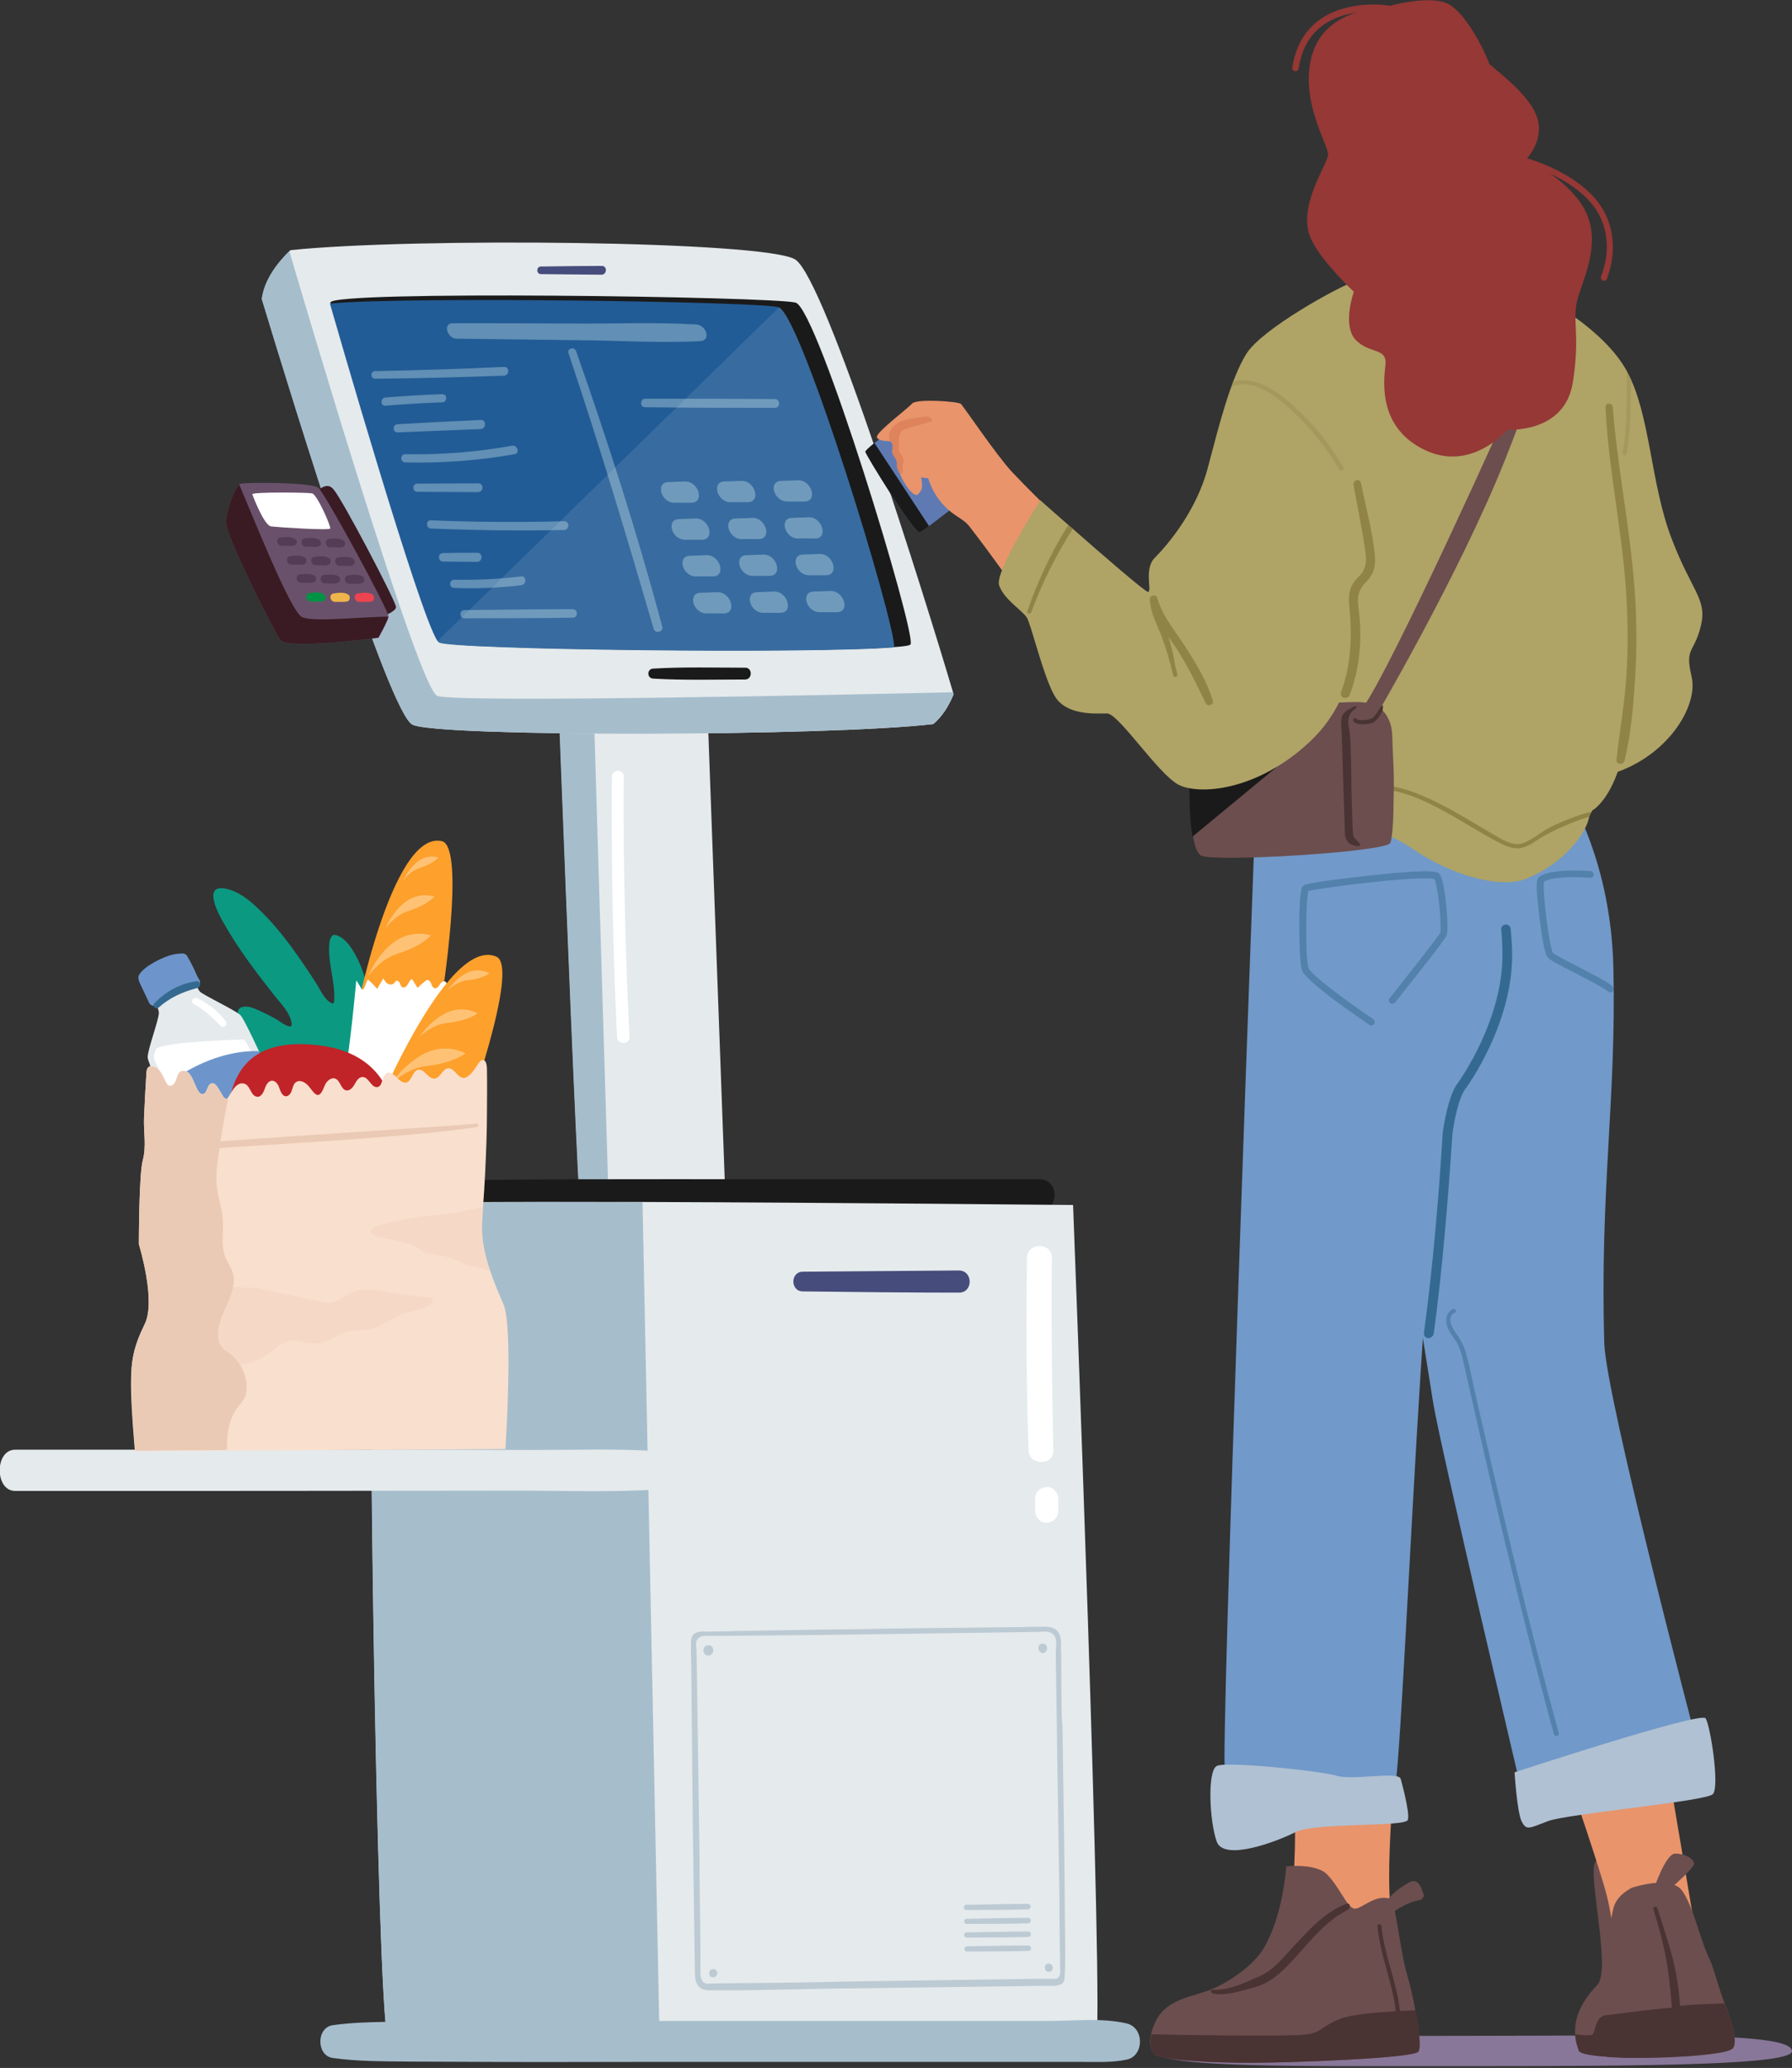<svg xmlns="http://www.w3.org/2000/svg" width="591" height="682" viewBox="0 0 591 682" fill="none"><rect x="0" y="0" width="591" height="682" fill="#333333" stroke="none"/><g clip-path="url(#clip0_281_146)"><path d="M239.7 407.8C239.7 407.8 215 408.7 201.2 408.4C196.1 408.3 192.5 407.9 192.1 407.3C190.6 405 182.4 182.2 182.4 180.7L199.8 181.9L231.5 184.2L239.7 407.8Z" fill="#E5EAEC"></path><path d="M193.6 161L201.1 408.4C196 408.3 192.4 407.9 192 407.3C190.5 405 182.3 182.2 182.3 180.7L193.6 161Z" fill="#A6BDCC"></path><path d="M342.7 388.9C315.2 388.9 274.1 388.9 246.6 388.9C219.1 388.9 165.1 388.7 137.6 389.6C131.8 389.8 131.8 398.4 137.6 398.6C165.1 399.5 219.1 399.3 246.6 399.3C274.1 399.3 315.2 399.3 342.7 399.3C349.5 399.4 349.5 388.8 342.7 388.9Z" fill="#1A1A1A"></path><path d="M314.5 229C314.4 228.8 314.4 228.5 314.3 228.3C305.2 197.5 272.3 92.1 262.3 85.6C252.7 79.4 135.8 78.3 95.8 82.5C91.1 87.1 87.2 92.5 86.4 98.6C97.4 134.9 128.3 235.1 136.1 239C144.3 243.1 272.5 242.9 307.8 238.8C310.8 236.3 312.9 232.8 314.5 229Z" fill="#E5EAEC"></path><path d="M314.5 229C314.4 228.8 314.4 228.5 314.3 228.3C284.8 229 150.2 231.9 144.2 229.5C138 227 101.2 102.5 95.4 82.8C90.9 87.3 87.1 92.6 86.3 98.6C97.3 134.9 128.2 235.1 136 239C144.2 243.1 272.4 242.9 307.7 238.8C310.8 236.3 312.9 232.8 314.5 229Z" fill="#A6BDCC"></path><path d="M300.3 212.5C300.1 212.9 298.2 213.2 295 213.4C268.1 215.6 149.2 214.2 144.9 211.8C140.3 209.1 110.3 104.6 109 100C109 99.9 109 99.8 109 99.8C108.3 95.7 254.9 97.8 262.4 99.8C269.7 101.9 302.3 209.2 300.3 212.5Z" fill="#1A1A1A"></path><path d="M294.9 213.5C268 215.7 149.1 214.3 144.8 211.9C144.7 211.8 144.5 211.7 144.3 211.4C138.4 203.1 110.1 104.6 108.8 100.1C135.4 97.7 250.1 99.5 256.7 101.3C256.8 101.3 256.8 101.3 256.9 101.4C264.7 105.2 295.3 205.5 294.9 213.5Z" fill="#225C96"></path><path d="M198.4 87.7C191.7 87.7 185.1 87.8 178.4 87.9C176.8 87.9 176.8 90.4 178.4 90.4C185.1 90.5 191.7 90.5 198.4 90.6C200.3 90.5 200.3 87.6 198.4 87.7Z" fill="#464C7B"></path><path d="M245.8 220.2C235.7 220.2 225.4 219.9 215.4 220.5C213.3 220.6 213.3 223.7 215.4 223.8C225.5 224.4 235.7 224.1 245.8 224.1C248.2 224 248.2 220.2 245.8 220.2Z" fill="#1A1A1A"></path><path d="M361.4 673.9C359.7 676.5 279.7 677.6 217.7 677C170.9 676.5 129.6 675 128 672.4C124.2 666.4 120.4 399.7 123.5 397.4C124.8 396.4 165.7 396.3 212 396.4C273.9 396.6 353.9 397.4 353.9 397.4C353.9 397.4 364.4 669.3 361.4 673.9Z" fill="#E5EAEC"></path><path d="M371.5 667.3C363.3 665.4 354.1 666.5 345.8 666.5H269.1C251.9 666.5 234.6 666.5 217.4 666.5L211.9 396.5C165.6 396.3 124.7 396.5 123.4 397.5C120.6 399.6 123.6 627.4 127.1 666.8C121.3 666.9 115.4 667.1 109.7 667.9C104.3 668.7 104.3 677.9 109.7 678.7C118.1 679.9 126.7 679.8 135.3 679.9L160.9 680C178 680.1 195 680 212.1 680H356.6C361.7 680 366.8 680.3 371.8 679.2C377.4 677.8 377.4 668.6 371.5 667.3Z" fill="#A6BDCC"></path><path d="M217.1 478.6C203.4 477.7 189.5 478.2 175.7 478.2L134.3 478.1C106.7 478 79.2 478.1 51.6 478.1C36.1 478.1 20.5 478.1 5 478.1C-1.8 478.1 -1.8 491.7 5 491.7C60.1 491.7 115.3 491.7 170.4 491.6C185.9 491.6 201.6 492.2 217 491.2C223.2 490.6 223.2 479 217.1 478.6Z" fill="#E5EAEC"></path><path d="M316.2 419C299.1 419.1 281.9 419.3 264.8 419.4C260.6 419.4 260.6 425.9 264.8 425.9C281.9 426.1 299.1 426.3 316.2 426.3C321 426.4 321 419 316.2 419Z" fill="#464C7B"></path><path d="M92.6 369.4C92.6 369.4 105.4 373.5 114.5 367.5C119.2 364.4 120.6 357.2 121.4 352.1C121.9 348.7 121.9 345.4 122.1 342C122.3 338 122.2 334 121.8 330C121.7 329.4 121.7 328.9 121.6 328.3C120.8 323.1 119.2 318 116.4 313.5C115.1 311.4 113.5 309.4 111.2 308.5C110.9 308.4 110.5 308.3 110.2 308.3C109.3 308.4 108.9 309.6 108.7 310.5C107.8 317 110.7 323.6 110.2 330.2C110.2 330.5 110.1 330.8 109.8 330.9C109.6 331 109.5 330.9 109.3 330.8C107 329.7 105.6 326.4 104.3 324.3C102.7 321.8 101 319.3 99.3 316.8C95.8 311.7 92 306.7 87.8 302.3C84.1 298.5 79.5 293.9 74 293C66.6 291.8 72.5 302.3 74 304.8C78.7 313.1 84.6 320.8 90.4 328.2C92.6 331 95.6 333.8 96.2 337.5C96.2 337.8 96.3 338.2 96 338.4C95.8 338.5 95.6 338.5 95.4 338.5C94.4 338.3 93.5 337.7 92.6 337.1C90.3 335.5 87.8 334.4 85.3 333.2C84.1 332.7 82.9 332.1 81.6 332C75.4 331.4 79.8 339.3 81.4 341.7C84.2 345.9 87.5 349.8 90.6 353.8C93.1 357.1 97.2 361.5 97.2 366L92.6 369.4Z" fill="#0B9982"></path><path d="M145.6 329.9C145.6 329.9 153.7 279.2 145.7 277.4C129 273.7 117 336.5 117 336.5L145.6 329.9Z" fill="#FDA02C"></path><path d="M142.1 308.5C142.1 308.5 139.3 312 130.9 314.6C125.3 316.4 121.4 321.9 121.4 321.9C121.4 321.9 123.7 316 128.8 311.6C135.2 306 142.1 308.5 142.1 308.5Z" fill="#FFC275"></path><path d="M143.3 295.7C143.3 295.7 141.1 298.4 134.5 300.5C130.1 301.9 127.1 306.2 127.1 306.2C127.1 306.2 128.9 301.6 132.9 298.1C137.9 293.7 143.3 295.7 143.3 295.7Z" fill="#FFC275"></path><path d="M144.6 282.8C144.6 282.8 143 284.8 138.3 286.3C135.1 287.3 133 290.4 133 290.4C133 290.4 134.3 287.1 137.2 284.6C140.7 281.4 144.6 282.8 144.6 282.8Z" fill="#FFC275"></path><path d="M153.5 323.8C151.6 324.6 149.8 325.7 148.1 327C147.9 326.2 147.7 325.4 147.4 324.6C147.3 324.3 147.2 324 147 323.8C146.4 323.3 145.5 323.9 145.1 324.6C144.7 325.2 144.1 326.1 143.4 325.9C142.7 325.8 142.4 325 142.2 324.4C142 323.8 141.4 323 140.8 323.2C140.6 323.3 140.4 323.4 140.2 323.6C139.4 324.3 138.5 325 137.7 325.8C137.1 324.8 136.5 323.9 135.9 322.9C135.2 323.1 134.9 323.9 134.5 324.6C134.1 325.3 133.4 325.9 132.7 325.6C132.2 325.4 132.1 324.8 131.9 324.3C131.7 323.8 131.2 323.3 130.7 323.5C130.4 323.6 130.2 324 129.9 324.3C129.4 324.8 128.5 324.8 127.8 324.4C127.2 324 126.8 323.3 126.4 322.7C125.7 323.8 125.1 325 124.4 326.1C123.4 325 122.4 323.9 121.3 323C120.9 323.9 120.5 324.8 120.2 325.7C120.1 326 119.8 326.4 119.5 326.3C119.3 326.3 119.2 326.1 119.1 325.9C118.6 325 118 324.1 117.5 323.3C115.8 341.2 114 359.2 108.6 376.4C116.8 375.5 125 374.5 133.3 373.6C133.8 373.5 134.3 373.5 134.7 373.2C135.3 372.8 135.6 372 135.8 371.3C139.9 357.6 144.4 344 149.3 330.5C149.6 329.8 149.9 329 150.7 328.7C151.2 328.5 151.9 329 152.4 328.8C153.6 327.8 153 324 153.5 323.8Z" fill="white"></path><path d="M152.9 370.5C152.9 370.5 171.7 318.9 163.7 315.5C146.9 308.2 121.6 371.6 121.6 371.6L152.9 370.5Z" fill="#FDA02C"></path><path d="M149.6 360.7C149.6 360.7 145.2 364.5 133.8 365.8C126.2 366.6 119.9 372.8 119.9 372.8C119.9 372.8 124.3 365.8 131.9 361.4C141.5 355.7 149.6 360.7 149.6 360.7Z" fill="#FFC275"></path><path d="M153.5 347.4C153.5 347.4 149.9 350.5 140.5 351.6C134.2 352.3 129.1 357.3 129.1 357.3C129.1 357.3 132.7 351.6 139 348C146.8 343.4 153.5 347.4 153.5 347.4Z" fill="#FFC275"></path><path d="M157.5 334.2C157.5 334.2 154.7 336.6 147.3 337.4C142.4 337.9 138.4 341.9 138.4 341.9C138.4 341.9 141.2 337.4 146.1 334.6C152.2 331 157.5 334.2 157.5 334.2Z" fill="#FFC275"></path><path d="M161.4 321C161.4 321 159.3 322.8 154.1 323.3C150.6 323.7 147.7 326.5 147.7 326.5C147.7 326.5 149.8 323.3 153.3 321.2C157.6 318.7 161.4 321 161.4 321Z" fill="#FFC275"></path><path d="M65.6 323.5C65.5 322.8 65.1 322.1 64.9 321.6C64.3 320.3 63.8 319.1 63.1 317.8C62.8 317.2 62.5 316.6 62.1 316C61.9 315.6 61.7 315.1 61.3 314.8C60.8 314.4 59.9 314.4 59.3 314.5C56.9 314.6 54.6 315.5 52.5 316.5C50.5 317.5 48.5 318.6 46.9 320.2C46.4 320.7 45.9 321.3 45.7 321.9C45.5 322.6 45.8 323.5 46.1 324.2C46.7 325.5 47.3 326.7 47.9 328C48.2 328.6 48.5 329.3 48.8 329.9C49 330.4 49.2 330.9 49.6 331.3C50.9 332.3 53.1 331.7 54.5 331.4C55.9 331 57.3 330.5 58.6 329.8C60.6 328.8 62.6 327.7 64.2 326.1C64.7 325.6 65.2 325.1 65.4 324.4C65.7 324.1 65.7 323.8 65.6 323.5Z" fill="#6D95CB"></path><path d="M79.2 334.7C76.6 332.6 67.2 328.3 65.9 327C65.3 326.3 64 323.4 62.7 320.5C60.9 321.5 59.1 322.4 57.4 323.4C56 324.3 51.3 327 49.8 327.8C51.2 330.4 52.4 332.9 52.4 334C52.3 336.7 48.7 346 48.7 348.7C48.6 351.4 69.2 395.9 73.2 397.3C77.2 398.7 99.6 386.6 100.3 383.9C101 381.2 81.5 336.5 79.2 334.7Z" fill="#E5EAEC"></path><path d="M80.5 342.8C80.5 342.8 55.4 343.4 51.6 345.8C51.6 345.8 50.3 348.3 50.9 349.5C52.7 353.3 54.5 357.1 56.3 360.8C59.6 367.6 62.9 374.5 66.3 381.3C67.4 383.6 68.6 385.8 69.8 388.1C70.4 389.3 72 393.5 73.5 393.6C74 393.6 74.4 393.3 74.8 393C80.7 388.1 87.8 384.2 95.5 383.6C96 383.6 96.5 383.5 96.9 383.3C98.3 382.5 95.6 377.4 95.2 376.2C93.9 372.9 92.6 369.6 91.3 366.3C88.6 359.7 85.9 353.1 82.8 346.7C82.1 345.4 81.4 344 80.5 342.8Z" fill="white"></path><path d="M85.4 346.7C82.3 346.5 72.4 346.7 60.5 353.9C60.5 353.9 70.9 374.7 71.5 376C72.1 377.3 77.9 368.8 95 368.9L85.4 346.7Z" fill="#6D95CB"></path><path d="M65.5 322.7C63.9 320.5 61.8 319.8 59.4 321C56.8 322.3 50.5 324.6 49 327.2C48.2 328.6 51.7 332.4 52.9 331.3C54.7 329.6 56.6 328.2 58.8 327.1C61 325.9 63.4 325.8 65.6 324.8C66.2 324.4 66 323.4 65.5 322.7Z" fill="#6D95CB"></path><path d="M64.9 323.6C59.6 324.2 54.5 327.1 50.9 330.9C50 331.8 51.4 333.1 52.3 332.3C56.1 328.9 60.3 327.1 65.2 325.8C66.4 325.5 66.1 323.5 64.9 323.6Z" fill="#346A91"></path><path d="M74.4 336.7C72 333.5 68.6 331 65.1 329.2C63.8 328.5 62.6 330.4 63.9 331.1C67.3 333 70 335.5 72.7 338.3C73.8 339.4 75.3 337.9 74.4 336.7Z" fill="white"></path><path d="M75.4 364.7C77.3 351.2 85 342.2 105.6 344.8C126.2 347.4 128.7 362.6 128.7 362.6C128.7 362.6 73.5 378.2 75.4 364.7Z" fill="#C02328"></path><path d="M43.2 456.7C43.2 464.4 44.5 478.6 44.5 478.6L74.8 478.4L166.7 477.9C166.7 477.9 169.3 438 166.1 430.3C164.7 427 163.1 423.4 161.8 419.5C160 414.3 158.7 408.8 159 403.3C159.1 401.6 159.2 399.8 159.3 398.1C159.6 394.4 159.8 390.6 160 386.9C160.3 380.3 160.6 373.6 160.6 367C160.6 362.4 160.7 357.7 160.6 353.1C160.6 352.2 160.6 349.4 159.1 349.6C158.6 349.7 158.2 350.1 157.9 350.5C156.7 352.2 155.5 354.6 153.5 355.4C152.5 355.8 151.4 355 150.6 354.1C149.9 353.3 149 352.3 147.9 352.3C145.9 352.4 145.3 355.5 143.3 355.7C141.2 355.9 140 352.4 137.9 352.8C136 353.2 135.9 356.5 134 357C132.8 357.3 131.7 356.2 130.8 355.3C129.9 354.4 128.7 353.4 127.6 353.9C125.8 354.7 126.4 358.1 124.5 358.5C122.5 358.9 121.7 355.3 119.7 355.2C118.4 355.1 117.6 356.4 117 357.5C116.4 358.6 115.4 359.8 114.2 359.6C112.4 359.3 112.3 356.3 110.5 355.7C109.4 355.3 108.2 356.2 107.5 357.2C106.9 358.2 106.6 359.5 105.9 360.4C105.7 360.7 105.4 361 105 361.1C104.6 361.2 104.1 360.9 103.8 360.6C102.8 359.7 102.2 358.5 101.2 357.6C100.2 356.7 98.7 356.1 97.6 356.9C96.7 357.5 96.6 358.7 96.2 359.7C95.9 360.7 95 361.8 94 361.5C93.5 361.4 93.2 361 92.9 360.6C92.4 359.8 92.2 358.9 91.8 358C91.4 357.2 90.6 356.4 89.7 356.4C88.4 356.5 87.7 357.9 87.3 359.1C86.9 360.3 86.1 361.8 84.9 361.7C82.5 361.6 82.7 357.6 80.2 357.3C77.7 357 76.5 360.1 75.3 361.8C75.3 361.9 75.2 361.9 75.2 362C75.1 362.1 75 362.2 74.9 362.3C74.4 362.5 73.8 362 73.5 361.4C73 360.6 72.5 359.7 72 358.9C71.5 358 70.7 357 69.7 357.3C68.2 357.7 68.4 360.6 66.9 360.8C66 360.9 65.4 359.9 65 359.1C64.6 358.1 64.1 357.2 63.7 356.2C63.3 355.3 62.9 354.5 62.2 353.8C61.5 353.2 60.4 352.9 59.6 353.3C58.6 353.9 58.4 355.2 58 356.3C57.6 357.4 56.4 358.5 55.5 357.9C55.2 357.7 55 357.4 54.8 357C53.7 355 52.7 351.6 50 351.6C49.7 351.6 49.4 351.6 49.1 351.8C48.5 352.2 48.3 353 48.3 353.7C48 358.6 47.7 363.6 47.5 368.5C47.3 373.2 48.3 377.9 47.1 382.6C45.8 387.1 45.8 410.3 45.8 410.3C45.8 410.3 51.6 429 47.7 436.7C43.9 444.5 43.2 449 43.2 456.7Z" fill="#F9DFCD"></path><path d="M47.7 436.8C51.6 429.1 45.8 410.4 45.8 410.4C45.8 410.4 45.8 387.2 47.1 382.7C48.4 378 47.3 373.3 47.5 368.6C47.7 363.7 48 358.7 48.3 353.8C48.4 353.1 48.5 352.2 49.1 351.9C49.4 351.7 49.7 351.7 50 351.7C52.7 351.7 53.7 355.2 54.8 357.1C55 357.4 55.2 357.8 55.5 358C56.5 358.6 57.7 357.5 58 356.4C58.4 355.3 58.6 354 59.6 353.4C60.4 352.9 61.5 353.3 62.2 353.9C62.9 354.5 63.3 355.4 63.7 356.3C64.1 357.3 64.6 358.2 65 359.2C65.4 360 66 361 66.9 360.9C68.5 360.7 68.2 357.8 69.7 357.4C70.7 357.1 71.5 358.2 72 359C72.5 359.8 73 360.7 73.5 361.5C73.8 362 74.3 362.6 74.9 362.4C75 362.3 75.1 362.3 75.2 362.1C75.2 362.6 75.1 363 75 363.5C74.1 367.8 73.4 372.1 72.7 376.4C94.2 374.8 150.7 371.2 157.2 370.6C157.9 370.5 157.9 371.6 157.2 371.7C134 375.4 72.4 378.3 72.4 378.7C71.7 383.1 71 387.5 71.6 391.9C72 395.3 73.2 398.6 73.5 402C73.8 406.1 72.8 410.5 74.2 414.3C74.9 416.1 76.1 417.7 76.7 419.6C78.8 426.5 71.7 433.2 71.9 440.4C71.9 441.8 72.3 443.2 73.2 444.3C73.8 445.1 74.7 445.6 75.5 446.2C78.8 448.6 81 452.5 81.3 456.6C81.4 458.1 81.3 459.6 80.7 460.9C80.1 462.1 79.2 463.1 78.4 464.1C75.4 468.1 74.7 473.1 74.9 478.2L44.6 478.4C44.6 478.4 43.3 464.3 43.3 456.5C43.2 449 43.9 444.5 47.7 436.8Z" fill="#EACAB5"></path><path opacity="0.3" d="M76.8 424.6C77 424.4 80.8 424.8 81.4 424.7C83.9 424.5 86.1 425.1 88.5 425.6C94.2 426.8 100 428.1 105.7 429.3C107 429.6 108.3 429.8 109.5 429.6C111.9 429.2 113.7 427.3 115.9 426.3C119.6 424.5 123.9 425.4 127.9 426.1C132.4 426.9 136.9 427.5 141.5 427.9C141.9 427.9 142.3 428 142.5 428.2C143.1 428.8 142.5 429.9 141.8 430.4C139.5 432 136.5 432.1 133.8 433C129.3 434.4 125.6 437.9 121 438.6C119.1 438.9 117.1 438.6 115.2 439C112.6 439.5 110.3 441.2 107.8 442.2C105.4 443.1 102.7 443.3 100.2 442.7C99 442.4 97.8 442 96.6 442C92.8 442.1 89.4 446.4 86.1 448C83.4 449.3 79 450.7 76.1 450.3C71.6 449.7 65.2 441.3 65.2 441.3C65.2 441.3 76.7 424.7 76.8 424.6Z" fill="#EACAB5"></path><path opacity="0.3" d="M122.6 406.8C123 407.5 124 407.8 124.8 408C126.8 408.4 128.8 408.8 130.8 409.2C133.2 409.7 135.6 410.2 137.6 411.5C138.5 412.1 139.3 412.8 140.2 413.2C141 413.5 141.8 413.5 142.6 413.6C146.5 413.9 149.9 415.2 153.4 417C154.7 417.7 161.4 418.4 161.7 419.5C159.9 414.3 158.6 408.8 158.9 403.3C159 401.6 159.1 399.8 159.2 398.1C154.6 398.9 150.3 400.1 145.6 400.5C138.5 401.1 131.5 402.3 124.7 404.2C123.6 404.5 122.1 405.2 122.3 406.4C122.5 406.5 122.6 406.7 122.6 406.8Z" fill="#EACAB5"></path><path d="M130.6 200.1C130.2 197.7 113.1 165 110 161.4C107.6 158.5 105 161.9 102 163.6C100.7 164.3 120.2 205.7 122.1 205C124.6 204 130.9 201.8 130.6 200.1Z" fill="#3A1B23"></path><path d="M128.1 203.3V203.4V203.5C127.7 205.2 124.8 210.3 124.8 210.3C124.8 210.3 94.6 214.4 92.4 211C89.7 206.8 73.9 175.7 74.5 171.7C75 167.9 77 161.8 78.9 159.8C79 159.7 79.1 159.6 79.1 159.6C80.8 159 102.9 159 105 160.9C107.3 162.8 128.4 201.7 128.1 203.3Z" fill="#6A516B"></path><path d="M128.1 203.4C127.7 205.2 124.8 210.3 124.8 210.3C124.8 210.3 94.6 214.4 92.4 211C89.7 206.8 73.9 175.7 74.5 171.7C75 167.9 77 161.8 78.9 159.8C83.2 169.8 95.8 201.7 99.6 203.5C103.2 205.3 120.6 203.3 128.1 203.4Z" fill="#3A1B23"></path><path d="M83.2 163C83.2 163 87 173.3 89.4 173.6C91.8 173.9 108.6 175 108.9 174.3C109.2 173.6 104.5 162.9 102.9 162.7C101.3 162.4 83.3 162.2 83.2 163Z" fill="white"></path><path d="M97.4 177.8C96.1 176.9 94.2 177.1 92.6 177.2C90.8 177.4 91.2 180.1 93 180C94.4 179.9 95.8 180.3 97.1 179.9C98 179.6 98.2 178.3 97.4 177.8Z" fill="#543C56"></path><path d="M105.4 178.1C104.1 177.2 102.2 177.4 100.6 177.5C98.8 177.7 99.2 180.4 101 180.3C102.4 180.2 103.8 180.6 105.1 180.2C106 179.9 106.1 178.6 105.4 178.1Z" fill="#543C56"></path><path d="M113.4 178.3C112.1 177.4 110.2 177.6 108.6 177.7C106.8 177.9 107.2 180.6 109 180.5C110.4 180.4 111.8 180.8 113.1 180.4C113.9 180.2 114.1 178.9 113.4 178.3Z" fill="#543C56"></path><path d="M100.6 183.9C99.3 183 97.3 183.2 95.8 183.4C94 183.6 94.4 186.3 96.2 186.2C97.6 186.1 99 186.5 100.3 186.1C101.2 185.7 101.3 184.4 100.6 183.9Z" fill="#543C56"></path><path d="M108.6 184.1C107.3 183.2 105.3 183.4 103.8 183.6C102 183.8 102.4 186.5 104.2 186.4C105.6 186.3 107 186.7 108.3 186.3C109.1 185.9 109.3 184.6 108.6 184.1Z" fill="#543C56"></path><path d="M116.5 184.3C115.2 183.4 113.2 183.6 111.7 183.8C109.9 184 110.3 186.7 112.1 186.6C113.5 186.5 114.9 186.9 116.2 186.5C117.1 186.1 117.3 184.8 116.5 184.3Z" fill="#543C56"></path><path d="M103.8 189.9C102.5 189 100.5 189.3 99 189.4C97.2 189.6 97.6 192.3 99.4 192.2C100.8 192.1 102.2 192.5 103.5 192C104.4 191.8 104.5 190.4 103.8 189.9Z" fill="#543C56"></path><path d="M111.7 190.1C110.3 189.2 108.4 189.5 106.9 189.6C105.1 189.8 105.5 192.5 107.3 192.4C108.7 192.3 110.1 192.7 111.4 192.2C112.3 191.9 112.5 190.6 111.7 190.1Z" fill="#543C56"></path><path d="M119.7 190.2C118.3 189.3 116.4 189.6 114.9 189.7C113.1 189.9 113.5 192.6 115.3 192.5C116.7 192.4 118.1 192.8 119.4 192.3C120.3 192 120.4 190.7 119.7 190.2Z" fill="#543C56"></path><path d="M106.9 196C105.5 195.1 103.6 195.4 102.1 195.6C100.3 195.8 100.8 198.5 102.6 198.4C104 198.3 105.4 198.6 106.7 198.2C107.5 197.9 107.7 196.5 106.9 196Z" fill="#009245"></path><path d="M114.9 196.1C113.5 195.2 111.6 195.5 110.1 195.7C108.3 195.9 108.8 198.6 110.6 198.5C112 198.4 113.4 198.7 114.7 198.3C115.5 197.9 115.6 196.6 114.9 196.1Z" fill="#EFB44B"></path><path d="M122.9 196.1C121.5 195.2 119.6 195.5 118.1 195.7C116.3 195.9 116.8 198.6 118.6 198.5C120 198.4 121.4 198.7 122.7 198.3C123.5 198 123.6 196.6 122.9 196.1Z" fill="#ED4450"></path><g opacity="0.5"><path d="M350.1 561.7C350 557.7 350 553.6 350 549.6C350 547.6 350 545.5 349.9 543.5C349.9 541.8 350.1 540.4 349.3 538.8C348.9 538.1 348.4 537.4 347.7 537.1C346.1 536.3 344.5 536.5 342.7 536.5C340.8 536.5 338.9 536.5 336.9 536.6C327.8 536.7 318.6 536.8 309.5 536.9C300.4 537 291.2 537.1 282.1 537.3C273 537.4 263.8 537.5 254.7 537.7C253 537.7 251.2 537.7 249.5 537.8C246 537.8 242.5 537.9 239 538C237.3 538 235.5 538.1 233.8 538.1C232 538.1 229.3 537.7 228.3 539.6C227.9 540.4 227.9 541.2 227.9 542.1C227.8 543.1 227.9 544.1 227.9 545.1C227.9 547.1 228 549 228 551C228 554.5 228.1 558 228.1 561.5C228.2 568.5 228.2 575.5 228.3 582.5C228.4 589.5 228.4 596.5 228.5 603.5C228.6 610.5 228.7 617.5 228.8 624.5C228.9 631.5 229 638.5 229.1 645.5C229.1 647.3 229.2 649.1 229.2 650.9C229.2 652.5 229.4 654 230.5 655.2C231.5 656.2 232.9 656.4 234.2 656.4C235.9 656.4 237.7 656.4 239.4 656.4C242.9 656.4 246.4 656.4 249.9 656.3C256.9 656.2 263.9 656 270.9 655.9C273 655.9 275.2 655.8 277.3 655.8C292.6 655.6 308 655.4 323.3 655.2C330.3 655.1 337.3 655 344.3 654.9C345.9 654.9 347.8 655.1 349.4 654.6C350 654.4 350.5 654.1 350.8 653.5C351 653.1 351.1 652.7 351.1 652.2C351.5 645.5 351.2 638.8 351.2 632.1C351.1 625.1 351.1 618.1 351 611.1C350.9 604.1 350.8 597.1 350.7 590.1C350.6 583.1 350.5 576.1 350.4 569.1C350.1 566.5 350.1 564.1 350.1 561.7ZM257.6 653.9C250.6 654 243.6 654 236.7 654.1C235.7 654.1 234.7 654.2 233.8 654.2C233 654.2 232.4 654.2 231.8 653.5C230.8 652.1 231 650.6 231 649C231 647.2 231 645.5 231 643.7C231 640.2 230.9 636.7 230.9 633.2C230.8 626.2 230.7 619.2 230.7 612.2C230.6 605.2 230.5 598.2 230.4 591.2C230.3 584.2 230.2 577.2 230.1 570.2C230 563.2 229.9 556.2 229.8 549.2C229.8 547.7 229.7 546.1 229.7 544.6C229.7 543.5 229.3 541.7 229.9 540.7C230.1 540.5 230.3 540.3 230.5 540.1C231.6 539.3 233.3 539.5 234.6 539.5C236.4 539.5 238.1 539.5 239.9 539.5C243.4 539.5 246.9 539.4 250.4 539.4C257.4 539.3 264.4 539.3 271.4 539.2C278.4 539.1 285.4 539 292.4 538.9C299.4 538.8 306.4 538.7 313.4 538.6C316.1 538.6 318.8 538.5 321.5 538.5C326.1 538.4 330.6 538.4 335.2 538.3C337.5 538.3 339.8 538.2 342 538.2C343.8 538.2 346.2 537.6 347.5 539.2C347.6 539.4 347.8 539.5 347.9 539.7C348.7 541.3 348.2 543.1 348.2 544.8C348.2 547.1 348.2 549.4 348.3 551.7C348.3 556.3 348.4 560.8 348.5 565.4C348.6 574.5 348.7 583.7 348.9 592.8C349 601.9 349.2 611.1 349.3 620.2C349.3 622.4 349.4 624.7 349.4 626.9C349.4 628.1 349.4 629.2 349.4 630.4C349.4 633.9 349.5 637.4 349.5 640.9C349.5 642.6 349.6 644.4 349.6 646.1C349.6 647 349.6 647.8 349.6 648.7C349.6 649.5 349.7 650.3 349.6 651C349.5 651.5 349.3 652 348.9 652.3C348.4 652.7 348 652.6 347.5 652.6C346.9 652.6 346.3 652.6 345.7 652.6C344.4 652.6 343.1 652.6 341.8 652.6C334.8 652.7 327.8 652.8 320.8 652.9C313.8 653 306.8 653.1 299.8 653.2C292.8 653.3 285.8 653.4 278.8 653.5C271.6 653.7 264.6 653.8 257.6 653.9Z" fill="#93AABC"></path><path d="M344.8 544.8C345.2 544.4 345.4 544 345.3 543.4C345.2 541.6 342.5 541.6 342.5 543.4C342.5 544 342.6 544.4 343.1 544.8C343.6 545.3 344.3 545.3 344.8 544.8Z" fill="#93AABC"></path><path d="M345.9 647.6C344.1 647.6 344.2 650.3 345.9 650.3C347.7 650.3 347.6 647.6 345.9 647.6Z" fill="#93AABC"></path><path d="M235.2 649.4C233.4 649.4 233.5 652.2 235.2 652.1C237 652.1 237 649.3 235.2 649.4Z" fill="#93AABC"></path><path d="M233.6 542.6C231.4 542.6 231.5 546 233.6 546C235.8 545.9 235.8 542.5 233.6 542.6Z" fill="#93AABC"></path><path d="M339.2 641.6C332.4 641.6 325.6 641.8 318.9 641.9C317.8 641.9 317.8 643.6 318.9 643.6C325.7 643.6 332.5 643.6 339.2 643.4C340.4 643.3 340.3 641.6 339.2 641.6Z" fill="#93AABC"></path><path d="M339.1 637C332.3 637 325.5 637.2 318.8 637.3C317.7 637.3 317.7 639 318.8 639C325.6 639 332.4 639 339.1 638.8C340.3 638.8 340.3 637 339.1 637Z" fill="#93AABC"></path><path d="M339.1 632.5C332.3 632.5 325.5 632.7 318.8 632.8C317.7 632.8 317.7 634.5 318.8 634.5C325.6 634.5 332.4 634.5 339.1 634.3C340.3 634.2 340.2 632.5 339.1 632.5Z" fill="#93AABC"></path><path d="M339 627.9C332.2 627.9 325.4 628.1 318.7 628.2C317.6 628.2 317.6 629.9 318.7 629.9C325.5 629.9 332.3 629.9 339 629.7C340.2 629.6 340.2 627.9 339 627.9Z" fill="#93AABC"></path></g><path d="M150.6 111.7C164 111.9 177.4 112 190.8 112.2C204.1 112.3 217.9 113.2 231 112.5C234.5 112.3 233.1 107.2 229.5 107C216 106.2 202.7 106.8 189.4 106.7C176 106.6 162.7 106.6 149.3 106.6C146 106.6 147.4 111.6 150.6 111.7Z" fill="#618FB5"></path><path d="M228 165.8C232.5 165.8 230.4 158.7 226 158.8C223.6 158.9 222.8 158.9 220.4 159C216.1 159.1 218 165.8 222.4 165.8C224.7 165.8 225.6 165.8 228 165.8Z" fill="#618FB5"></path><path d="M238.9 158.8C234.6 158.9 236.5 165.6 240.9 165.6C243.3 165.6 244.2 165.6 246.6 165.6C251.1 165.6 249 158.5 244.6 158.6C242.2 158.7 241.3 158.7 238.9 158.8Z" fill="#618FB5"></path><path d="M259.6 165.4C262 165.4 262.9 165.4 265.3 165.4C269.8 165.4 267.7 158.3 263.3 158.4C260.9 158.5 260.1 158.5 257.7 158.6C253.2 158.7 255.2 165.3 259.6 165.4Z" fill="#618FB5"></path><path d="M231.5 178C236 178 233.9 170.9 229.5 171C227.1 171.1 226.3 171.1 223.9 171.2C219.6 171.3 221.5 178 225.9 178C228.3 178 229.1 178 231.5 178Z" fill="#618FB5"></path><path d="M250.2 177.8C254.7 177.8 252.6 170.7 248.2 170.8C245.8 170.9 245 170.9 242.6 171C238.3 171.1 240.2 177.8 244.6 177.8C246.9 177.7 247.8 177.8 250.2 177.8Z" fill="#618FB5"></path><path d="M268.8 177.6C273.3 177.6 271.2 170.5 266.8 170.6C264.4 170.7 263.6 170.7 261.2 170.8C256.9 170.9 258.8 177.6 263.2 177.6C265.5 177.5 266.4 177.6 268.8 177.6Z" fill="#618FB5"></path><path d="M235.1 190.1C239.6 190.1 237.5 183 233.1 183.1C230.7 183.2 229.9 183.2 227.5 183.3C223.2 183.4 225.1 190.1 229.5 190.1C231.8 190.1 232.7 190.1 235.1 190.1Z" fill="#618FB5"></path><path d="M253.8 189.9C258.3 189.9 256.2 182.8 251.8 182.9C249.4 183 248.6 183 246.2 183.1C241.9 183.2 243.8 189.9 248.2 189.9C250.5 189.9 251.4 189.9 253.8 189.9Z" fill="#618FB5"></path><path d="M272.4 189.7C276.9 189.7 274.8 182.6 270.4 182.7C268 182.8 267.2 182.8 264.8 182.9C260.5 183 262.4 189.7 266.8 189.7C269.1 189.7 270 189.7 272.4 189.7Z" fill="#618FB5"></path><path d="M236.6 195.3C234.2 195.4 233.4 195.4 231 195.5C226.7 195.6 228.6 202.3 233 202.3C235.4 202.3 236.3 202.3 238.7 202.3C243.2 202.3 241.1 195.2 236.6 195.3Z" fill="#618FB5"></path><path d="M255.3 195.1C252.9 195.2 252.1 195.2 249.7 195.3C245.4 195.4 247.3 202.1 251.7 202.1C254.1 202.1 255 202.1 257.4 202.1C261.8 202.1 259.8 195 255.3 195.1Z" fill="#618FB5"></path><path d="M273.9 194.9C271.5 195 270.7 195 268.3 195.1C264 195.2 265.9 201.9 270.3 201.9C272.7 201.9 273.6 201.9 276 201.9C280.5 201.9 278.4 194.8 273.9 194.9Z" fill="#618FB5"></path><path d="M190 115.8C189.4 114.2 186.9 114.9 187.5 116.5C197.6 146.6 206.7 176.9 215.6 207.4C216.1 209.2 218.9 208.4 218.4 206.6C210.2 176 200.5 145.6 190 115.8Z" fill="#618FB5"></path><path d="M166.2 121C152.1 121.7 137.9 122.1 123.7 122.4C122.1 122.4 122.1 124.9 123.7 124.9C137.9 124.8 152 124.4 166.2 123.9C168.1 123.8 168.1 120.9 166.2 121Z" fill="#618FB5"></path><path d="M145.8 130C139.6 130.2 133.3 130.6 127.1 131.1C125.4 131.3 125.4 133.9 127.1 133.8C133.3 133.3 139.5 132.9 145.8 132.7C147.6 132.7 147.6 129.9 145.8 130Z" fill="#618FB5"></path><path d="M158.6 138.5C149.4 138.9 140.3 139.4 131.1 139.9C129.4 140 129.4 142.6 131.1 142.6C140.3 142.2 149.4 141.9 158.6 141.5C160.4 141.3 160.4 138.4 158.6 138.5Z" fill="#618FB5"></path><path d="M169.7 149.8C171.5 149.5 170.7 146.7 168.9 147C157.2 149.1 145.5 150 133.6 149.8C131.9 149.8 131.9 152.4 133.6 152.5C145.8 152.8 157.8 151.9 169.7 149.8Z" fill="#618FB5"></path><path d="M157.7 159.4C151 159.4 144.3 159.5 137.6 159.5C135.9 159.5 135.9 162.2 137.6 162.2C144.3 162.2 151 162.3 157.7 162.3C159.6 162.2 159.6 159.4 157.7 159.4Z" fill="#618FB5"></path><path d="M186 174.8C187.9 174.8 187.9 171.8 186 171.9C171.4 172.3 156.7 172.2 142.1 171.6C140.4 171.5 140.4 174.2 142.1 174.3C156.8 174.9 171.4 175.1 186 174.8Z" fill="#618FB5"></path><path d="M157.4 182.3C153.6 182.3 149.9 182.3 146.1 182.4C144.3 182.4 144.3 185.1 146.1 185.2C149.9 185.2 153.6 185.3 157.4 185.3C159.3 185.2 159.3 182.3 157.4 182.3Z" fill="#618FB5"></path><path d="M171.9 193C173.7 192.8 173.7 189.9 171.9 190.1C164.6 191 157.2 191.3 149.8 191.2C148 191.2 148 193.9 149.8 193.9C157.2 194.2 164.5 193.9 171.9 193Z" fill="#618FB5"></path><path d="M188.9 200.9C177 200.9 165.1 201.1 153.2 201.2C151.4 201.2 151.4 203.9 153.2 203.9C165.1 203.9 177 203.9 188.9 203.7C190.7 203.7 190.7 200.9 188.9 200.9Z" fill="#618FB5"></path><path d="M212.7 134.3C227 134.5 241.3 134.5 255.6 134.5C257.4 134.5 257.4 131.7 255.6 131.6C241.3 131.5 227 131.5 212.7 131.5C211 131.6 211 134.3 212.7 134.3Z" fill="#618FB5"></path><path opacity="0.1" d="M294.9 213.5C268 215.7 149.1 214.3 144.8 211.9C144.7 211.8 144.5 211.7 144.3 211.4L257 101.3C264.7 105.2 295.3 205.5 294.9 213.5Z" fill="white"></path><path d="M346.9 414.9C347 409.6 338.8 409.6 338.7 414.9C338.4 436 338.5 457.1 339.2 478.2C339.4 483.5 347.6 483.5 347.4 478.2C346.9 457 346.7 435.9 346.9 414.9Z" fill="white"></path><path d="M345.2 490.4C343.1 490.5 341.4 492.1 341.4 494.2V498.4C341.4 500.4 343.2 502.3 345.2 502.2C347.3 502.1 349 500.5 349 498.4V494.2C349 492.2 347.3 490.3 345.2 490.4Z" fill="white"></path><path d="M205.7 256.1C205.7 253.6 201.9 253.6 201.8 256.1C201.6 284.8 202.1 313.4 203.5 342C203.6 344.6 207.7 344.6 207.6 342C206.2 313.4 205.5 284.7 205.7 256.1Z" fill="white"></path><path d="M591 676.4C591.3 681 544.7 681.4 486.7 681.4C428.8 681.4 381.5 682.1 381.1 676.4C380.8 672 428.3 671.4 486.2 671.4C544.1 671.4 590.6 670 591 676.4Z" fill="#887799"></path><path d="M549.5 677.8L538.9 678.6C538.9 678.6 535.8 678.6 532.1 678.4C527.1 678.2 521.2 677.6 520.7 676.3C520.4 675.4 519.6 673.5 519.5 670.9C519.2 666.9 520.4 661.2 526.8 654.6C531.4 649.9 523.8 618.9 526 614.3C527.8 610.6 539.6 608.1 539.6 608.1L549.5 677.8Z" fill="#6C4E4E"></path><path d="M512.5 572.3C512.5 572.3 526.9 613.4 529.9 625.1C532.9 636.7 533.7 656.9 533.7 656.9L561.7 652.2C561.7 652.2 547.3 565.7 545.7 558.7C544.2 551.7 512.5 572.3 512.5 572.3Z" fill="#E9946B"></path><path d="M571.5 675.5C568.5 678.6 530.6 679.4 528.4 677.8C527.2 677 527.7 670.5 528.9 664.2C530 658.8 528.7 636.4 530.1 634.9C533.1 631.8 529.8 627.2 538.1 622.6C538.1 622.6 551 618.2 554.8 623.6C558.6 629 560.8 640.1 563.9 646.3C565.2 649 566.8 655.8 568.8 660.7C571.3 667.2 573.2 673.7 571.5 675.5Z" fill="#6C4E4E"></path><path d="M568.7 660.7C565 660.9 560.3 660.9 554.1 661.5C553 647.8 550.7 642.4 546.6 629.3C546.3 628.5 545 628.8 545.3 629.7C549.3 642.7 550.3 648.5 551.4 662.1C541.6 663 531.7 664.4 529.1 664.7C527.9 671 527.1 677.1 528.3 677.9C530.6 679.5 568.4 678.7 571.4 675.6C573.2 673.7 571.3 667.2 568.7 660.7Z" fill="#4A3333"></path><path d="M558.7 614.5C558.4 612.8 555.6 611.3 552.5 611.3C549.4 611.3 545.7 622.3 545.7 622.3L548 625.3C548 625.3 559 616.2 558.7 614.5Z" fill="#6C4E4E"></path><path d="M532.1 678.4C527.1 678.2 521.2 677.6 520.7 676.3C520.4 675.4 519.6 673.5 519.5 670.9C520.2 671 524.6 671.6 525.3 670.9C526.1 670.1 526.1 665.5 529.1 664.7C531.9 663.9 532.1 676.7 532.1 678.4Z" fill="#4A3333"></path><path d="M460.1 382.3C460.1 382.3 470.3 448.3 472.7 462.9C475.1 477.4 501.9 591 501.9 591L559.4 574C559.4 574 529.7 461.1 529.1 443.1C527.6 392.5 533.1 362.7 532.1 319.2C531.3 284 517.7 263.6 517.7 261.8C517.7 257.8 463.2 284.6 463.2 284.6L460.1 382.3Z" fill="#7199C9"></path><path d="M499.5 584.5C499.5 584.5 561 564.3 562.5 566.7C564.1 569.1 567.2 589.3 564.9 591.7C562.5 594.1 516.8 598.2 510.5 600.6C504.2 603 503.4 603.8 501.8 600.6C500.3 597.4 499.5 584.5 499.5 584.5Z" fill="#B0C1D3"></path><path d="M461.1 573.4C461.1 573.4 455.6 622.1 459.6 635C463.5 647.9 467.3 670.2 464.9 674.3C462.5 678.3 395.6 673.8 390.1 669.8C384.6 665.8 391.3 667 398.4 663.8C403.2 661.6 417.1 646.7 421.1 641.1C429.4 629.4 427.2 589.5 425.6 575.7C424 561.9 461.1 573.4 461.1 573.4Z" fill="#E9946B"></path><path d="M467.8 676.6C466.3 678.8 425.6 680.3 412.6 680.3C399.6 680.3 382.8 679.6 380.6 677.3C380.5 677.2 380.4 677.1 380.3 676.9C378 673.9 380.2 668 381.8 665.4C385.7 659.2 392.7 658.7 399.2 656.2C405.2 653.8 413.5 648.2 416.9 642.3C423.3 631.2 424.2 615.5 424.2 615.5C424.2 615.5 424.4 615.5 424.7 615.5C426.7 615.3 434.5 614.9 437.7 618.2C440.5 621 442.8 625.6 444.7 628C445 628.4 445.3 628.7 445.6 628.9C445.9 629.1 446.1 629.3 446.4 629.4C448.3 630.1 452.5 625.5 456.9 625.9C457.2 625.9 457.6 626 457.9 626.1C458.2 626.2 458.5 626.3 458.7 626.4C459.1 626.6 459.6 628.1 460 630.3C460.9 634.4 461.8 640.9 462.8 646C462.9 646.5 463 646.9 463.1 647.4C463.4 648.9 463.8 650.3 464.1 651.4C465 654.2 466 658.7 466.8 663.1C468 669.2 468.7 675.3 467.8 676.6Z" fill="#6C4E4E"></path><path d="M466.9 663C465.5 663.1 463.7 663.1 461.7 663.2C460.7 653.7 456.5 644.8 455.6 635.2C455.5 634.4 454.3 634.4 454.3 635.2C455.1 644.8 459.3 653.8 460.3 663.3C453.6 663.7 445.3 664.4 442 665.8C434.7 668.8 436.2 670.3 430.4 671C425 671.7 385.4 671.1 379.7 670.9C379.3 673.4 379.2 675.9 380.6 677.3C382.8 679.5 399.5 680.3 412.6 680.3C425.7 680.3 466.4 678.8 467.8 676.6C468.7 675.3 468 669.2 466.9 663Z" fill="#4A3333"></path><path d="M444 627.9C436.6 630.6 431.1 637.2 425.8 642.8C422.7 646.2 419.6 650 415.3 651.8C410.6 653.9 405.4 656.4 400.4 656.2C398.8 656.1 399.1 657.4 400.6 657.6C405.1 658.1 409.6 656.5 414 655.3C418.1 654.2 421.3 651.6 424.3 648.6C431 641.9 435.7 634.5 444.2 630C445.6 629.3 445.5 627.4 444 627.9Z" fill="#4A3333"></path><path d="M469.5 624.7C469 623.4 468.4 621.2 467.1 620.6C465.9 620 464.7 620.8 463.7 621.4C460.5 623.3 457.7 625.9 455.7 629C455.4 629.4 455.5 629.9 455.7 630.3C455.7 630.8 456.1 631.3 456.8 631.7C457.4 632 458.1 631.9 458.5 631.5C458.7 631.3 458.9 631.1 459.1 630.9C459.9 630.4 460.6 629.8 461.4 629.3C463.6 628.1 465.7 627 468.1 626.7C468.9 626.5 469.8 625.7 469.5 624.7Z" fill="#6C4E4E"></path><path d="M414.2 264C414.3 260.1 402.3 581.1 404 584.5C405.6 587.7 457.6 595 459.9 590.2C461.5 587 465 507.6 468.6 451.4C470.4 423.4 472.2 401.2 473.8 396.9C478.5 384 490.3 368.5 492.7 342.7C495.1 316.9 492.7 265.2 492.7 265.2L414.2 264Z" fill="#7199C9"></path><path d="M461.9 586.5C461.9 586.5 465.1 597.8 464.3 600.2C463.5 602.6 433.6 601 427.3 604.2C421 607.4 403.7 613.9 401.3 607.4C398.9 600.9 398.1 584 401.3 582.4C404.5 580.8 435.2 584 440.7 585.6C446.2 587.3 460.4 584.1 461.9 586.5Z" fill="#B0C1D3"></path><path opacity="0.5" d="M474.8 288.3C474.3 287.6 473.3 286.4 452.1 288.7C445.7 289.4 431.4 291.1 430.1 291.9C429.5 292.2 428.5 292.8 428.5 305.1C428.5 310.7 428.7 317.6 429.3 319.7C429.5 320.4 430 322.3 441 330.5C446.3 334.4 451.6 337.9 451.6 338C451.8 338.1 452 338.2 452.2 338.2C452.6 338.2 453 338 453.2 337.7C453.5 337.2 453.4 336.5 452.9 336.1C442.8 329.3 432 321.1 431.5 319.1C430.5 315.6 430.6 296.7 431.5 293.8C433.3 293.4 441.9 292.1 452 291C465.7 289.5 471.9 289.5 473.1 289.9C473.4 290.6 474.1 293 474.7 298.7C475.2 303.6 475.2 307.1 475 307.6C474.4 308.9 464.4 321.5 458.3 329.2C457.9 329.7 458 330.4 458.5 330.8C459 331.2 459.7 331.1 460.1 330.6C463.9 325.8 476.5 310.1 477.1 308.5C477.9 306.5 476.7 290.7 474.8 288.3Z" fill="#346A91"></path><path opacity="0.5" d="M531.8 325.3C530.2 323.8 525.2 321.3 520.4 318.8C516.9 317 512.6 314.8 512.1 314.2C511 312.4 508.6 293.6 509.2 290.8C511.6 289.1 519.7 289.1 524.4 289.5C525 289.5 525.5 289.1 525.6 288.5C525.6 287.9 525.2 287.3 524.6 287.3C523.2 287.2 511.1 286.3 507.5 289.3C507 289.7 506.2 290.4 507.7 302.4C508.1 305.9 509.2 314.3 510.4 315.7C511.1 316.6 513.7 318 519.5 320.9C523.7 323.1 529 325.8 530.4 327C530.6 327.2 530.9 327.3 531.1 327.3C531.4 327.3 531.8 327.2 532 326.9C532.2 326.5 532.2 325.7 531.8 325.3Z" fill="#346A91"></path><path d="M471.3 441.3C471.2 441.3 471 441.3 470.9 441.3C470.1 441.2 469.5 440.4 469.6 439.6C472.6 418.1 474.7 392 475.8 373.7V373.6C476 372.3 477.5 361.1 481 356.9C481.6 356 495.5 336.4 495.5 315.1C495.5 312.4 495.4 309.5 495.1 306.6C495 305.8 495.6 305 496.5 304.9C497.3 304.8 498.1 305.4 498.2 306.3C498.5 309.3 498.7 312.3 498.7 315.1C498.7 337.7 484.2 357.8 483.6 358.7C483.6 358.7 483.6 358.7 483.5 358.8C481 361.8 479.4 370.7 479 374C477.8 392.4 475.8 418.5 472.8 440.1C472.5 440.7 472 441.2 471.3 441.3Z" fill="#346A91"></path><path opacity="0.5" d="M514.1 571.6C503.9 534.7 495.2 497.5 486.7 460.3C485.5 455.3 484.7 450 483.1 445.1C482.4 443 481.3 441.2 480 439.4C478.7 437.6 477 434.2 479.8 432.9C480.6 432.5 479.9 431.4 479.1 431.8C476.4 433.1 476.6 436.6 477.9 438.9C479 440.8 480.4 442.3 481.2 444.3C482.1 446.5 482.6 448.9 483.1 451.3C485.3 461 487.5 470.7 489.7 480.3C494.2 499.9 498.9 519.5 503.8 538.9C506.6 550 509.5 561 512.5 572C512.9 572.9 514.3 572.5 514.1 571.6Z" fill="#346A91"></path><path d="M507.9 97.6C508.7 97.8 529.1 108.4 536.7 122.7C544.3 137 544.3 159 551.1 177.1C557.9 195.2 563.2 197.5 560.9 206.6C558.6 215.7 555.6 213.4 557.9 223.2C560.2 233 549.6 250.4 529.9 255.7C510.2 261 507.9 97.6 507.9 97.6Z" fill="#AFA366"></path><path opacity="0.5" d="M536.5 122.5C536.6 130 536.7 141.9 535.1 149.3C534.9 150.2 536.2 150.5 536.4 149.7C537.8 143.3 537.8 132.2 537.9 125.7L536.5 122.5Z" fill="#9A8E53"></path><path d="M535.8 246.3C532.2 263.7 525.1 267.3 525.1 267.3C525.1 267.3 525 267.5 524.9 267.8C524.7 268.2 524.2 268.7 524.1 269.5C523.1 274.7 516.3 284.5 503.4 289.8C495.3 293.1 479.2 289.2 465.5 279.7C451.7 270.3 425.6 267.4 425.6 267.4L443.7 97.7C443.7 97.7 444.4 87.5 447.3 83.9C450.2 80.3 484.3 74.5 487.9 75.9C491.5 77.4 494.4 83.9 498.8 86.8C503.2 89.7 509 99.1 509 99.1C509 99.1 515.5 102 521.3 109.3C527.1 116.6 527.1 128.9 533.6 161.5C540.1 194.1 539.4 228.9 535.8 246.3Z" fill="#AFA366"></path><path d="M539 193.3C537.5 173.5 533.4 154.1 531.9 134.3C531.8 132.7 529.4 132.7 529.5 134.3C530.4 153.9 534.6 173.1 536.1 192.6C536.8 202.1 537 211.6 536.5 221C536 231 534.2 240.7 533.1 250.6C532.9 252.1 535.4 252.4 535.7 251C538 242.1 538.7 232.3 539.3 223.1C539.9 213.1 539.8 203.2 539 193.3Z" fill="#918346"></path><path d="M524.9 267.7C524.7 268.1 524.4 268.6 524.1 269.4C520.1 270.4 511.9 274 508.3 276.2C506.2 277.5 504 279.3 501.4 279.7C498.9 280.1 496.4 278.9 494.2 277.8C483.7 272.5 467.1 259.9 454.5 260.4C453.7 260.4 453.6 259.2 454.5 259.1C466.4 258.4 483 269.8 492.7 275.3C495.3 276.8 498.7 279 501.8 278.2C504.6 277.4 507.2 275.2 509.7 273.7C513 271.7 521.1 268.4 524.9 267.7Z" fill="#918346"></path><path d="M457.4 87.6C453 87.7 449.1 89.2 445.1 90.8C443.6 91.4 445.1 93.2 446.6 92.6C450.4 91.2 453.3 90.5 457.4 90.3C459.1 90.2 459.1 87.6 457.4 87.6Z" fill="#9A8E53"></path><path d="M459.5 269.7C459.4 271.4 459.2 276.4 458.5 278C457 281 400.7 284.4 396.2 282.2C394.9 281.6 394 279.1 393.5 275.9C392.1 268 392.5 255.7 392.5 255.7C392.5 255.7 392.5 253.4 392.6 250.5C392.7 246.4 392.9 241 393.3 238.3C393.7 236.1 400.9 235.5 402.4 235.2C409 234 415.7 233.3 422.3 232.8C428.7 232.3 435.1 231.9 441.4 231.7C447.1 231.6 453.8 230.4 457.3 236C459.5 239.6 459.1 242.7 459.3 246.7C459.5 250.8 459.7 254.8 459.7 258.9C459.6 262.5 459.6 266.1 459.5 269.7Z" fill="#6C4E4E"></path><path d="M453.2 237.2C453.2 237.2 481.2 189.6 496.3 151.8C511.4 114 510.7 104.2 512.2 100.4C513.7 96.6 510.9 93.2 509.3 93C507.7 92.8 510 106.4 497.9 133.6C485.8 160.8 454.8 228 448.8 234.1C442.6 240.2 453.2 237.2 453.2 237.2Z" fill="#6C4E4E"></path><path d="M447 276.7C446.8 276.4 446.6 276.2 446.4 275.8C446.2 275.1 446.2 274.3 446.1 273.6C446 270.5 445.9 267.5 445.8 264.4C445.6 258.1 445.7 251.8 445.4 245.5C445.3 243.6 445.2 241.4 444.8 239.6C444.4 237.7 444.7 235.7 446.3 234.3C446.7 233.9 447.3 233.6 447.5 233C447 232.8 446.4 233 446 233.3C444.5 234.1 442.9 234.9 442.5 236.6C442.1 238.5 442.5 240.5 442.5 242.5C442.7 247.7 442.8 252.9 443 258.2C443.2 263.2 443.3 268.1 443.5 273.1C443.6 274.9 443.4 276.8 445 278.1C445.9 278.8 447 279.1 448.1 279C448.3 279 448.6 278.9 448.6 278.7C448.6 278.6 448.6 278.5 448.5 278.4C448.2 277.6 447.5 277.3 447 276.7Z" fill="#4A3333"></path><path d="M427.8 247.4L393.3 275.9C391.9 268 392.3 255.7 392.3 255.7C392.3 255.7 392.3 253.4 392.4 250.5L427.8 247.4Z" fill="#1A1A1A"></path><path d="M455.8 232.7C454.7 233.8 453.5 236.7 452 237.1C451 237.4 448 237.9 447.3 237C446.9 236.5 446 237.2 446.3 237.7C447.2 239.2 450 238.9 451.5 238.7C453.8 238.3 454.8 236.6 455.9 234.5C456.1 233.9 456.3 232.2 455.8 232.7Z" fill="#4A3333"></path><path d="M315.8 166.3C315.8 166.3 310.1 170.7 306.4 173.5C305 174.6 303.8 175.4 303.4 175.6C301.8 176.5 285.4 149.8 285.4 149C285.4 148.6 286.8 147.4 288.4 146.1C290.3 144.6 292.4 143.1 292.4 143.1L300.3 139.5L315.8 166.3Z" fill="#5F7AB3"></path><path d="M346 168C346 168 339 161.2 333.9 155.8C328.8 150.4 317.7 133.9 316.9 133.2C316.1 132.4 302.3 131.4 300.8 133.1C299.3 134.8 289.1 142.4 289.2 144.1C289.3 145.8 294.9 145.5 294.9 145.5C294.9 145.5 295.1 147.1 295.8 148.7C296.4 150 297.9 151.4 297.2 153.1C296.5 154.7 296.1 154.4 297 156.7C297.9 159.1 301.4 164.6 302.9 162.9C304.6 161.1 304.1 159.7 303.8 157.4C304.6 157.6 305.4 157.7 306.1 157.7C307.5 162.4 310.5 166.6 314.5 169.5C316.3 170.8 318.3 171.8 319.7 173.6C320.5 174.6 321.2 175.6 322 176.6C324 179.2 325.9 181.8 327.8 184.4C330.5 188.1 333.1 191.7 335.7 195.4L346 168Z" fill="#E9946B"></path><path d="M305.2 137.4C301.5 138 295.9 138 293.8 141.8C293.3 142.7 293 144 293.4 145C293.6 145.6 294.1 146 294.3 146.5C294.5 147.3 294.2 148.1 294.2 148.8C294.2 150 295.2 150.8 295.6 151.9C295.9 152.6 295.7 153.1 295.8 153.8C295.9 154.6 296.2 155.3 296.6 156C296.7 156.1 296.8 156.3 297 156.3C297.4 156.4 297.7 155.9 297.8 155.5C297.8 154.8 297.5 154 297.6 153.3C297.7 152.8 298 152.4 298 151.9C298.1 150.7 296.8 149.9 296.5 148.7C296.3 148 296.5 147.2 296.5 146.5C296.5 145.7 296.3 144.8 296.5 144C296.7 143.2 297.2 142.1 298 141.7C298.7 141.4 299.7 141.2 300.4 140.9C302.5 140.2 304.6 139.8 306.7 139.1C308.2 138.8 306.9 137.2 305.2 137.4Z" fill="#DE835C"></path><path d="M306.4 173.5C305 174.6 303.8 175.4 303.4 175.6C301.8 176.5 285.4 149.8 285.4 149C285.4 148.6 286.8 147.4 288.4 146.1L306.4 173.5Z" fill="#1A1A1A"></path><path d="M450.5 190.7C449 193.7 446 190.7 446.7 197.5C447.4 204.3 449.7 227.7 432.3 244.3C414.9 260.9 395.3 262.4 388.5 258.7C381.7 254.9 368.9 235.3 365.1 235.3C361.3 235.3 351.5 236.1 347.7 229.3C343.9 222.5 340.1 205.9 338.6 203.6C337.1 201.3 331 197.6 329.5 193C328 188.5 343.1 165 343.1 165C343.1 165 347 168.5 352.3 173.1C352.8 173.5 353.2 173.9 353.7 174.3C363.8 183.2 377.7 195.2 378.6 195.2C380.1 195.2 377.1 187.6 380.9 183.9C384.7 180.1 394.5 168.8 398.3 154.4C402.1 140 405.9 124.9 411.1 116.6C416.4 108.3 441.3 94.7 445.9 93.2C450.5 91.7 448.2 157.4 448.2 157.4C448.2 157.4 447.4 165.7 450.5 174.8C453.5 183.9 452 187.7 450.5 190.7Z" fill="#AFA366"></path><path d="M453.4 182.9C452.6 175 450.4 167 448.8 159.2C448.5 157.6 446.1 158.3 446.4 159.9C447.7 167.3 449.3 174.7 450.3 182.1C450.7 184.7 450.6 187.3 448.8 189.4C448.1 190.3 447.2 191 446.5 192C444.8 194.4 444.7 197.1 445 199.9C446 209.7 445.6 219.3 442.3 228.2C442 229 442.4 229.9 443.2 230.1C444 230.3 444.8 230 445.1 229.2C448.5 220.4 449.3 210.6 448.1 201C447.9 199.1 447.6 197.4 448.2 195.6C448.8 193.4 450.3 192.4 451.6 190.7C453.4 188.4 453.7 185.8 453.4 182.9Z" fill="#918346"></path><path d="M400 231.1C398.2 225.2 395 219.7 391.7 214.5C388.3 209 383.5 203.7 381.7 197.3C381.3 195.7 378.8 196.4 379.2 198C379.2 198.2 379.3 198.3 379.3 198.5C379.6 202.4 381.6 206 383 209.6C384.6 213.9 385.9 218.3 386.9 222.7C387.1 223.6 388.5 223.2 388.3 222.3C388 221.1 387.7 220 387.4 218.8C387.4 218.7 387.4 218.7 387.4 218.6C387 215.7 386.2 212.8 385.3 209.9C386.2 211.3 387.2 212.7 388.1 214C391.7 219.7 394.7 225.7 397.6 231.8C398.3 233.3 400.4 232.4 400 231.1Z" fill="#918346"></path><path d="M353.8 174.4C348.3 183 343.7 192.2 340.1 201.9C339.8 202.7 338.6 202.4 338.8 201.6C342.2 191.7 346.7 182.1 352.3 173.2C352.9 173.5 353.3 174 353.8 174.4Z" fill="#918346"></path><path opacity="0.5" d="M406.8 125.9C413 124 419.8 128.1 424.7 132.2C432 138.4 438.2 145.8 443 154.1C443.5 154.9 442.2 155.7 441.7 154.8C437.4 147.6 432.2 141.1 426.1 135.4C421.1 130.8 413.2 124.4 406.2 127.6L406.8 125.9Z" fill="#9A8E53"></path><path d="M455.9 2.6C455.9 2.6 437.7 2.6 432.9 17.5C428.2 32.4 438 47.6 438 50.9C438 54.2 427.2 68.5 432.6 79.3C436.4 86.9 446.5 96.2 446.5 96.2C446.5 96.2 442.5 107.4 447.2 112.2C451.9 116.9 457.6 114.5 456.9 120.5C456.2 126.6 454.8 141.3 470.1 148.5C485.5 155.7 497.1 141.7 497.1 141.7C497.1 141.7 516 143.1 518.7 126.2C521.4 109.3 518 105.3 520.7 97.2C523.4 89.1 528.1 78.3 522.1 68.2C516 58.1 503.2 52.7 503.2 52.7C503.2 52.7 510 45.9 506.6 37.8C503.2 29.7 491.1 21.6 491.1 20.9C491.1 20.2 484.3 4.7 477.6 1.3C470.9 -2.1 455.9 2.6 455.9 2.6Z" fill="#953836"></path><path d="M427.2 23.5H427.1C426.5 23.4 426.1 22.9 426.2 22.3C427.2 15.6 430.1 10.4 434.8 6.8C444.1 -0.2 457.2 1.7 457.8 1.8C458.4 1.9 458.8 2.4 458.7 3C458.6 3.6 458.1 4 457.5 3.9C457.4 3.9 444.7 2.1 436.1 8.5C431.8 11.7 429.2 16.4 428.3 22.6C428.2 23.2 427.7 23.5 427.2 23.5Z" fill="#953836"></path><path d="M529 92.6C528.9 92.6 528.7 92.6 528.6 92.5C528.1 92.3 527.8 91.7 528 91.2C529.8 86.5 531.3 79.4 527.9 71.9C522 58.8 501.6 53.7 501.1 53.6C500.6 53.6 500.1 53.1 500.1 52.6C500.1 52 500.6 51.6 501.1 51.6C502.4 51.6 523.5 57.3 529.7 71.1C533.4 79.3 531.8 87 529.9 92.1C529.8 92.4 529.4 92.6 529 92.6Z" fill="#953836"></path></g><defs><clipPath id="clip0_281_146"><rect width="591" height="681.4" fill="white"></rect></clipPath></defs></svg>